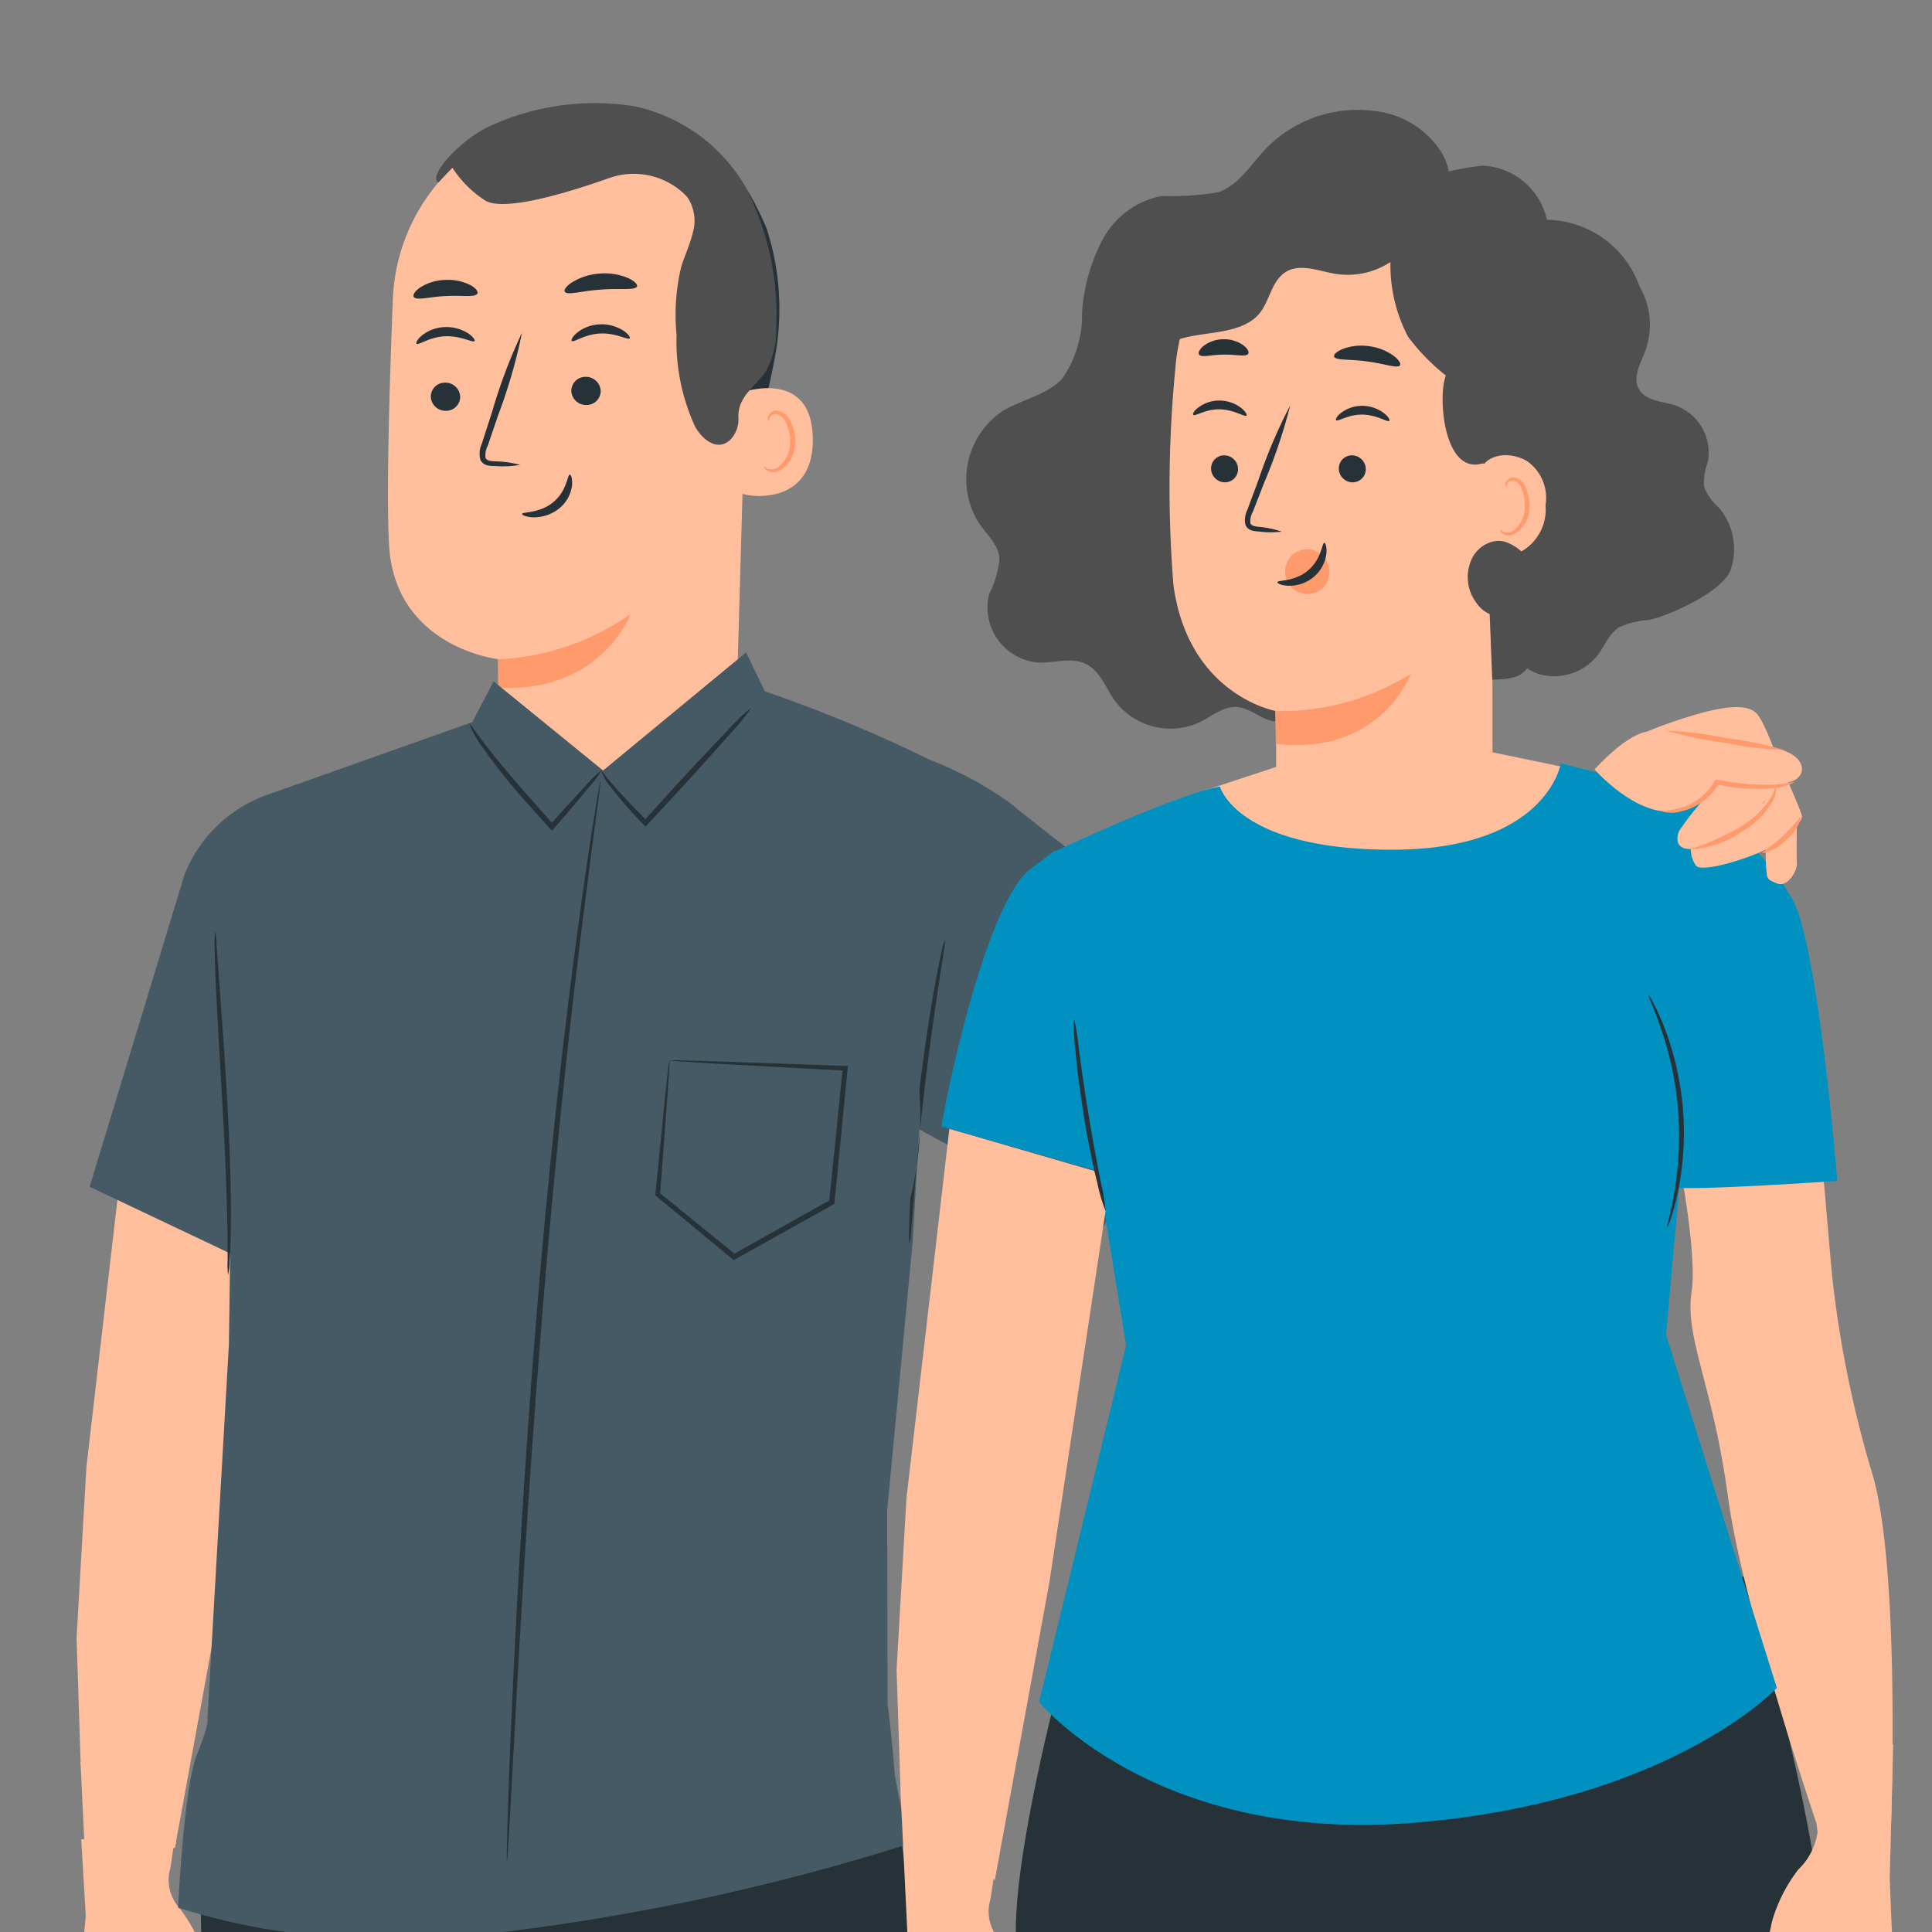<svg xmlns="http://www.w3.org/2000/svg" xmlns:xlink="http://www.w3.org/1999/xlink" width="85" height="85" viewBox="0 0 85 85"><rect x="0" y="0" width="85" height="85" fill="#808080" stroke="none"/><defs><clipPath id="a"><rect width="85" height="85" fill="#ed1b24"/></clipPath></defs><g clip-path="url(#a)"><g transform="translate(3.269 4.495)"><g transform="translate(0)"><g transform="translate(38.983 29.724)"><path d="M-696.486,188.476c.178.365,12.934,8.537,12.934,8.537l12.354-11.671,3.773,3.821s-6.721,11.36-11.654,16.021c-3.411,3.222-7.534,2.1-11.934-.787-2.51-1.648-8.876-6.26-8.876-6.26Z" transform="translate(699.89 -185.342)" fill="#ffbf9d"/></g><g transform="translate(3.774 136.124)"><g transform="translate(0.007)"><path d="M-777.435,445.75l.335,8.8s-8.833,3.3-8.929,4.928l17.086-.035.042-13.734Z" transform="translate(786.03 -445.709)" fill="#263238"/></g><g transform="translate(13.385 8.061)"><path d="M-752.46,465.464a.7.7,0,0,1,.484.8.671.671,0,0,1-.784.487.736.736,0,0,1-.508-.845.7.7,0,0,1,.872-.416" transform="translate(753.293 -465.436)" fill="#e0e0e0"/></g><g transform="translate(0 12.349)"><path d="M-768.953,477.312l-.05-1.385-16.364.552s-.76.333-.673.868Z" transform="translate(786.047 -475.928)" fill="#455a64"/></g><g transform="translate(8.659 8.677)"><path d="M-764.858,467.02c0,.083.42.12.831.388s.63.618.707.584c.077-.016-.049-.515-.552-.83S-764.876,466.944-764.858,467.02Z" transform="translate(764.858 -466.943)" fill="#fff"/></g><g transform="translate(6.868 9.466)"><path d="M-769.24,468.907c-.019.081.343.222.627.574s.367.725.45.722c.078.013.135-.476-.226-.907S-769.238,468.827-769.24,468.907Z" transform="translate(769.241 -468.873)" fill="#fff"/></g><g transform="translate(5.185 10.209)"><path d="M-772.689,472.129c.076.018.191-.4-.024-.856s-.606-.638-.641-.568.207.313.378.691S-772.772,472.12-772.689,472.129Z" transform="translate(773.36 -470.69)" fill="#fff"/></g><g transform="translate(8.803 6.439)"><path d="M-764.5,461.768c.035.076.418-.04.889-.009s.839.179.883.107-.311-.368-.867-.4S-764.545,461.7-764.5,461.768Z" transform="translate(764.506 -461.466)" fill="#fff"/></g><g transform="translate(27.552 0.096)"><path d="M-717.84,445.944l.925,10.614-1.689,8.607a1.091,1.091,0,0,0,.935,1.293h0a1.084,1.084,0,0,0,.939-.342c1.523-1.66,7.094-7.8,6.983-8.569-.129-.9-.233-11.261-.233-11.261Z" transform="translate(718.625 -445.944)" fill="#263238"/><g transform="translate(0.955 10.885)"><path d="M-716.287,482.21l7.876-9.629.029.451a1.639,1.639,0,0,1-.321,1.088c-.624.837-2.4,3.11-6.613,7.746a1.09,1.09,0,0,1-.971.344Z" transform="translate(716.287 -472.581)" fill="#455a64"/></g><g transform="translate(6.192 7.47)" opacity="0.6"><path d="M-703.235,464.349a.661.661,0,0,0-.125.872.635.635,0,0,0,.864.132.7.7,0,0,0,.128-.924.659.659,0,0,0-.914-.037" transform="translate(703.472 -464.224)" fill="#fff"/></g><g transform="translate(0.862 14.594)"><path d="M-714.29,482.774a3.341,3.341,0,0,0-.985-.767,3.34,3.34,0,0,0-1.239-.156c-.011-.025.118-.117.365-.168a1.7,1.7,0,0,1,.964.107,1.7,1.7,0,0,1,.757.606C-714.291,482.608-714.264,482.764-714.29,482.774Z" transform="translate(716.515 -481.655)" fill="#fff"/></g><g transform="translate(0.402 16.514)"><path d="M-715.622,487.025a8.85,8.85,0,0,0-.971-.4,8.837,8.837,0,0,0-1.047-.068,1.211,1.211,0,0,1,1.1-.161C-715.9,486.543-715.569,486.993-715.622,487.025Z" transform="translate(717.642 -486.354)" fill="#fff"/></g><g transform="translate(1.321 12.701)"><path d="M-712.333,478.12a10.859,10.859,0,0,0-1.457-.714,10.883,10.883,0,0,0-1.6-.266,2.42,2.42,0,0,1,1.672.044A2.416,2.416,0,0,1-712.333,478.12Z" transform="translate(715.391 -477.024)" fill="#fff"/></g><g transform="translate(1.586 10.191)"><path d="M-711.961,471.238c-.024.065-.627-.142-1.393-.121s-1.361.244-1.388.179a2.113,2.113,0,0,1,1.383-.413A2.109,2.109,0,0,1-711.961,471.238Z" transform="translate(714.743 -470.883)" fill="#fff"/></g><g transform="translate(1.339 7.016)"><path d="M-712.511,463.52a5.34,5.34,0,0,0-1.447-.164,5.344,5.344,0,0,0-1.387.445c-.019-.021.088-.162.324-.32a2.342,2.342,0,0,1,1.039-.358,2.351,2.351,0,0,1,1.089.148C-712.63,463.379-712.5,463.5-712.511,463.52Z" transform="translate(715.347 -463.112)" fill="#fff"/></g><g transform="translate(0.946 4.514)"><path d="M-714.547,459.141a.926.926,0,0,1-.04-.4,2.79,2.79,0,0,1,.252-1.074,1.24,1.24,0,0,1,.493-.626.439.439,0,0,1,.5.066.713.713,0,0,1,.2.47,1.543,1.543,0,0,1-1.258,1.511,1.79,1.79,0,0,1-1.814-.821.623.623,0,0,1-.062-.514.431.431,0,0,1,.435-.256,1.527,1.527,0,0,1,.724.319,3.118,3.118,0,0,1,.779.779.953.953,0,0,1,.187.357,4.971,4.971,0,0,0-1.058-1,1.424,1.424,0,0,0-.638-.263.229.229,0,0,0-.238.138.426.426,0,0,0,.06.335,1.6,1.6,0,0,0,1.582.694,1.341,1.341,0,0,0,1.086-1.268.519.519,0,0,0-.125-.333.237.237,0,0,0-.275-.04,1.118,1.118,0,0,0-.427.522A4.133,4.133,0,0,0-714.547,459.141Z" transform="translate(716.31 -456.99)" fill="#fff"/></g></g></g><g transform="translate(5.57 72.101)"><path d="M-781.627,295.152l.011,0c.052-1.122.157-2.386.285-3.31a36.458,36.458,0,0,0,3.567.839,34.422,34.422,0,0,0,8.436.286l.19-.016c5.79-.49,11.75-2.127,17.736-3.9l.893,6.811,2.193,32.639,1.592,33.249-9.9.005s-3.489-25.575-3.76-29.117c-.3-3.94-5.03-28.393-5.03-28.393l-.858-.212.529,57.313H-776s-5.55-61.59-5.634-63.78C-781.662,296.728-781.657,295.923-781.627,295.152Z" transform="translate(781.652 -289.042)" fill="#263238"/></g><g transform="translate(13.801)"><g transform="translate(14.457 3.512)"><path d="M-725.042,134.271a32.687,32.687,0,0,0,1.489-5.442,11.426,11.426,0,0,0-.379-5.579c-.1-.268-.922-2.074-1.207-2.05-.2.018.3,1.7.194,1.874a9.691,9.691,0,0,0-1.159,5.634,25.511,25.511,0,0,0,1.062,5.563" transform="translate(726.133 -121.2)" fill="#263238"/></g><g transform="translate(0 0.545)"><path d="M-752.769,113.941l-.437.018a8.444,8.444,0,0,0-8.09,8.1c-.161,4.091-.285,8.613-.168,10.8.243,4.526,4.8,5.043,4.8,5.043s.02,4.214.02,4.214l4.492,1.928,5.941-2.953.522-18.3C-745.477,118.077-748.047,114.021-752.769,113.941Z" transform="translate(761.51 -113.941)" fill="#ffbf9d"/></g><g transform="translate(4.847 22.523)"><path d="M-749.648,169.708a10.945,10.945,0,0,0,5.824-1.986s-1.277,3.463-5.813,3.242Z" transform="translate(749.648 -167.722)" fill="#ff9a6c"/></g><g transform="translate(1.884 12.341)"><path d="M-756.9,143.418a.647.647,0,0,0,.651.626.619.619,0,0,0,.642-.611.647.647,0,0,0-.65-.627A.619.619,0,0,0-756.9,143.418Z" transform="translate(756.899 -142.807)" fill="#263238"/></g><g transform="translate(1.248 9.894)"><path d="M-758.445,137.552c.084.081.559-.3,1.255-.329s1.22.3,1.292.212c.035-.039-.052-.188-.281-.341a1.772,1.772,0,0,0-1.039-.274,1.708,1.708,0,0,0-.994.367C-758.42,137.36-758.486,137.516-758.445,137.552Z" transform="translate(758.456 -136.818)" fill="#263238"/></g><g transform="translate(8.066 12.091)"><path d="M-741.772,142.8a.646.646,0,0,0,.65.626.619.619,0,0,0,.643-.611.648.648,0,0,0-.65-.627A.619.619,0,0,0-741.772,142.8Z" transform="translate(741.772 -142.194)" fill="#263238"/></g><g transform="translate(8.076 9.774)"><path d="M-741.737,137.257c.084.081.559-.3,1.255-.329s1.22.3,1.292.212c.035-.039-.052-.188-.282-.341a1.776,1.776,0,0,0-1.038-.274,1.705,1.705,0,0,0-.994.367C-741.711,137.065-741.777,137.221-741.737,137.257Z" transform="translate(741.748 -136.524)" fill="#263238"/></g><g transform="translate(4.018 10.146)"><path d="M-749.884,143.246a4.621,4.621,0,0,0-1.138-.157c-.179-.011-.348-.039-.383-.159a.9.9,0,0,1,.1-.532l.469-1.375a23.28,23.28,0,0,0,1.034-3.588,23.293,23.293,0,0,0-1.32,3.5q-.234.723-.447,1.382a1.03,1.03,0,0,0-.063.7.445.445,0,0,0,.3.248,1.215,1.215,0,0,0,.3.029A4.517,4.517,0,0,0-749.884,143.246Z" transform="translate(751.678 -137.434)" fill="#263238"/></g><g transform="translate(7.763 7.534)"><path d="M-742.5,131.849c.1.174.77-.041,1.591-.093.821-.068,1.512.047,1.588-.139.033-.089-.112-.243-.408-.375a2.652,2.652,0,0,0-1.231-.191,2.657,2.657,0,0,0-1.19.368C-742.429,131.592-742.55,131.766-742.5,131.849Z" transform="translate(742.514 -131.044)" fill="#263238"/></g><g transform="translate(1.12 7.823)"><path d="M-758.746,132.51c.149.154.711-.025,1.393-.051.68-.046,1.262.073,1.39-.1.056-.082-.039-.238-.295-.38a2.193,2.193,0,0,0-1.139-.229,2.162,2.162,0,0,0-1.1.347C-758.737,132.27-758.812,132.435-758.746,132.51Z" transform="translate(758.769 -131.751)" fill="#263238"/></g><g transform="translate(15.591 12.582)"><path d="M-723.358,143.582c.076-.036,3.073-1.049,3.1,2.051s-3.089,2.489-3.1,2.4S-723.358,143.582-723.358,143.582Z" transform="translate(723.358 -143.396)" fill="#ffbf9d"/></g><g transform="translate(16.531 13.579)"><path d="M-721.055,148.293c.014-.01.054.038.146.078a.54.54,0,0,0,.4,0,1.337,1.337,0,0,0,.607-1.2,1.788,1.788,0,0,0-.158-.772.624.624,0,0,0-.41-.411.275.275,0,0,0-.318.151c-.041.087-.02.149-.037.154s-.067-.051-.043-.18a.347.347,0,0,1,.12-.2.407.407,0,0,1,.3-.082.759.759,0,0,1,.569.475,1.838,1.838,0,0,1,.2.862,1.4,1.4,0,0,1-.775,1.346.578.578,0,0,1-.495-.077C-721.048,148.368-721.066,148.3-721.055,148.293Z" transform="translate(721.058 -145.835)" fill="#ff9a6c"/></g><g transform="translate(2.118)"><path d="M-756.228,116.138c-.5-.277,1-1.9,2.235-2.462a11.011,11.011,0,0,1,6.427-.882,7.468,7.468,0,0,1,4.827,3.5,12.194,12.194,0,0,1,1.372,6.225,3.7,3.7,0,0,1-.436,1.894c-.432.686-1.263,1.118-1.226,2.063a1.3,1.3,0,0,1-.321.946c-.567.6-1.261.038-1.58-.531a8.975,8.975,0,0,1-.82-4.054,9.063,9.063,0,0,1,.195-2.948c.151-.517.395-1.005.517-1.53a1.862,1.862,0,0,0-.221-1.548,1.916,1.916,0,0,0-.252-.255,3.232,3.232,0,0,0-3.207-.609c-1.745.619-4.726,1.543-5.505.951a4.784,4.784,0,0,1-1.389-1.407Z" transform="translate(756.328 -112.607)" fill="#4f4f4f"/></g><g transform="translate(5.9 16.388)"><path d="M-744.975,152.71c-.107-.007-.111.7-.723,1.208s-1.369.421-1.375.52c-.01.045.168.139.488.149a1.772,1.772,0,0,0,1.148-.394,1.544,1.544,0,0,0,.561-1.013C-744.848,152.882-744.926,152.706-744.975,152.71Z" transform="translate(747.073 -152.71)" fill="#263238"/></g></g><g transform="translate(0 24.21)"><g transform="translate(0 52.215)"><path d="M-791.4,301.017a2.947,2.947,0,0,0,.79,1.754,7.041,7.041,0,0,1,1.073,2.413s.539,3.328.662,4.407.112,2.063-.739,1.848-1.1-.87-1.2-2.848l-.478-1.053-.479.79-.161,3.164s2.1,2.122,1.939,2.714-.569.485-.569.485l-.359.325-3.244-2.438-1.114-4.215.5-5.376-.2-3.365,4.193.121Z" transform="translate(795.283 -299.622)" fill="#ffbf9d"/></g><g transform="translate(0.1)"><g transform="translate(0 19.564)"><path d="M-792.716,219.723l-1.889,16.27-.433,7.519.18,5.532,4.141,3.733,2.4-13.1,2.472-16.338-.489-1.762Z" transform="translate(795.038 -219.723)" fill="#ffbf9d"/><g transform="translate(0.178 29.242)"><path d="M-790.649,295.928a1.858,1.858,0,0,0,.4,1.794A6.8,6.8,0,0,1-789.1,300s.684,3.185.855,4.219.209,1.985-.622,1.82-1.1-.786-1.3-2.688l-.513-.993-.423.786V306.2s2.133,1.944,2,2.523-.525.5-.525.5l-.33.331-3.25-2.192-1.283-4.012.214-5.211-.332-6.857,4.568.5Z" transform="translate(794.603 -291.279)" fill="#ffbf9d"/></g></g><g transform="translate(0.574)"><path d="M-756.2,176.807a62.566,62.566,0,0,0-7.726-3.246l-.827-1.711-6.291,5.194-4.816-3.923-.935,1.794-9.129,3.237c-.082.029-.166.061-.252.1a6.13,6.13,0,0,0-3.275,3.347l-4.183,13.759,6.184,2.932-.056,4-.946,16.506s.107.132-.468,1.569-.822,6.711-.822,6.711l.134.04a28.028,28.028,0,0,0,3.3.818c.089.017.178.035.266.051a35.5,35.5,0,0,0,9.051.333l.2-.017a98.261,98.261,0,0,0,19.165-4.021l-.584-3.037c-.1-1.433-.318-3.14-.318-3.14l-.018-8.5,1.123-11.816Z" transform="translate(793.634 -171.85)" fill="#455a64"/></g><g transform="translate(17.272 3.132)"><path d="M-746.955,181.576a4.3,4.3,0,0,1-.56.749c-.371.454-.9,1.084-1.528,1.806l-.088.1-.09-.1-.841-.941a26.185,26.185,0,0,1-2.035-2.514,4.977,4.977,0,0,1-.674-1.161c.032-.02.31.409.813,1.059s1.237,1.517,2.078,2.454l.835.949-.177,0c.636-.713,1.192-1.322,1.594-1.75A4.308,4.308,0,0,1-746.955,181.576Z" transform="translate(752.772 -179.515)" fill="#263238"/></g><g transform="translate(23.086 2.421)"><path d="M-731.937,177.775a8.544,8.544,0,0,1-.919,1.128c-.59.676-1.419,1.6-2.345,2.606l-1.317,1.419-.081.087-.081-.084a18.027,18.027,0,0,1-1.439-1.646,1.925,1.925,0,0,1-.423-.739c.023-.009.175.256.529.653s.865.95,1.492,1.572l-.162,0,1.3-1.433c.926-1.008,1.775-1.911,2.4-2.557A8.615,8.615,0,0,1-731.937,177.775Z" transform="translate(738.545 -177.774)" fill="#263238"/></g><g transform="translate(18.928 5.668)"><path d="M-748.712,233.209a.467.467,0,0,1-.007-.123c0-.1,0-.215,0-.362.009-.336.022-.8.037-1.389.036-1.206.1-2.951.2-5.107.194-4.311.522-10.265,1.056-16.829s1.2-12.494,1.777-16.772c.286-2.139.535-3.868.728-5.059.094-.581.169-1.039.223-1.371.026-.145.047-.262.064-.356a.455.455,0,0,1,.03-.12.464.464,0,0,1-.005.123l-.04.359c-.043.334-.1.794-.178,1.378-.163,1.2-.387,2.927-.65,5.067-.53,4.281-1.168,10.208-1.7,16.77s-.889,12.51-1.127,16.818c-.117,2.14-.212,3.878-.279,5.1l-.082,1.387c-.011.146-.02.265-.028.36A.441.441,0,0,1-748.712,233.209Z" transform="translate(748.719 -185.721)" fill="#263238"/></g><g transform="translate(25.466 17.941)"><path d="M-732.1,215.758a3.743,3.743,0,0,1-.016.438q-.03.455-.079,1.2c-.079,1.051-.189,2.506-.321,4.264l-.036-.085,3.372,2.736-.131-.011,3.633-2.039.664-.371-.062.094c.218-2.129.423-4.132.6-5.891l.1.118-5.561-.3-1.588-.1a5.623,5.623,0,0,1-.581-.051,4.289,4.289,0,0,1,.539,0l1.567.041,5.634.2.114,0-.011.115c-.172,1.76-.368,3.764-.576,5.894l-.006.063-.056.031-.664.371-3.639,2.03-.07.039-.061-.05-3.349-2.764-.041-.034.005-.051c.177-1.779.323-3.252.428-4.315q.079-.728.128-1.173A2.62,2.62,0,0,1-732.1,215.758Z" transform="translate(732.72 -215.752)" fill="#263238"/></g><g transform="translate(6.073 12.258)"><path d="M-780.146,201.847a3.39,3.39,0,0,1,.056.594c.03.422.069.965.116,1.618.1,1.367.242,3.255.358,5.343s.17,3.985.155,5.357c-.008.686-.026,1.242-.056,1.624a3.08,3.08,0,0,1-.066.593,3.133,3.133,0,0,1-.02-.6c0-.382,0-.937-.014-1.621-.025-1.369-.1-3.259-.219-5.346s-.233-3.976-.293-5.346c-.031-.685-.045-1.24-.046-1.624A2.863,2.863,0,0,1-780.146,201.847Z" transform="translate(780.176 -201.847)" fill="#263238"/></g><g transform="translate(36.373 4.74)"><path d="M-704.82,183.448a16.131,16.131,0,0,1,3.458,1.86c1.3,1.106,10.324,8,10.324,8l-6.23,10.752-8.763-4.746.816-13.382Z" transform="translate(706.03 -183.448)" fill="#455a64"/><g transform="translate(0.255 7.889)"><path d="M-703.829,202.752a2.429,2.429,0,0,1-.054.529l-.216,1.429c-.184,1.206-.424,2.874-.64,4.722s-.364,3.526-.463,4.741c-.047.575-.087,1.058-.118,1.44a2.455,2.455,0,0,1-.069.527,2.482,2.482,0,0,1-.016-.531c0-.342.019-.835.049-1.445a15.17,15.17,0,0,0,.4-4.756c.217-1.852.481-3.52.7-4.722.111-.6.209-1.086.285-1.42A2.5,2.5,0,0,1-703.829,202.752Z" transform="translate(705.406 -202.752)" fill="#263238"/></g></g></g></g></g><g transform="translate(36.177 0.338)"><g transform="translate(3.058)"><path d="M-697.675,126.692c.854-.527,1.946-.695,2.629-1.43a4.857,4.857,0,0,0,.875-2.9,8.1,8.1,0,0,1,.9-3.213,3.765,3.765,0,0,1,2.615-1.93,12.349,12.349,0,0,0,2.494-.165c.9-.324,1.423-1.22,2.078-1.91a5.616,5.616,0,0,1,4.81-1.657,3.975,3.975,0,0,1,2.966,1.894,2.549,2.549,0,0,1-.679,3.252l3.4,6.717a7.816,7.816,0,0,1,.367,6.4,7.842,7.842,0,0,1-4.6,4.472,7.664,7.664,0,0,0-2.73,1.187,10.451,10.451,0,0,0-1.3,1.871,2.067,2.067,0,0,1-1.9,1.049c-.575-.1-1.039-.594-1.622-.626s-1.075.4-1.6.662a3.062,3.062,0,0,1-3.74-.915c-.413-.576-.66-1.338-1.3-1.646s-1.406-.024-2.12-.056a2.44,2.44,0,0,1-2.13-3,4.474,4.474,0,0,0,.465-1.565c-.047-.6-.542-1.049-.888-1.54A3.61,3.61,0,0,1-697.675,126.692Z" transform="translate(699.271 -113.432)" fill="#4f4f4f"/><g transform="translate(7.723 18.146)"><path d="M-677.886,158.435a2.007,2.007,0,0,0-.806-.538l.061,0a1.117,1.117,0,0,0-.171-.028.767.767,0,0,0-.624.088h.006a1.5,1.5,0,0,0-.8.743,1.888,1.888,0,0,0,.229,1.876,1.445,1.445,0,0,0,1.46.606,1.516,1.516,0,0,0,.988-1.115A1.785,1.785,0,0,0-677.886,158.435Z" transform="translate(680.372 -157.837)" fill="#4f4f4f"/></g><g transform="translate(8.936 5.268)"><path d="M-663.179,149.322-663.2,131c.03-.881.4-2.12-.435-2.227l-8.617-2.428c-2.766-.353-4.661,3.171-4.879,6.065a53.8,53.8,0,0,0-.086,9.56c.664,4.843,4.486,5.53,4.486,5.53,0-.016.037.711.031,2.466l-4.465,1.467,9.429,7.3,11.979-7.874Z" transform="translate(677.404 -126.324)" fill="#ffbf9d"/></g><g transform="translate(10.776 15.2)"><path d="M-672.9,151.179a.611.611,0,0,0,.564.635.576.576,0,0,0,.621-.548.611.611,0,0,0-.563-.635A.576.576,0,0,0-672.9,151.179Z" transform="translate(672.903 -150.629)" fill="#263238"/></g><g transform="translate(9.985 12.789)"><path d="M-674.828,145.36c.072.082.528-.257,1.167-.244s1.1.354,1.174.274c.035-.036-.038-.183-.24-.341a1.586,1.586,0,0,0-.938-.319,1.525,1.525,0,0,0-.931.3C-674.8,145.178-674.864,145.323-674.828,145.36Z" transform="translate(674.837 -144.729)" fill="#263238"/></g><g transform="translate(16.398 15.2)"><path d="M-659.144,151.179a.611.611,0,0,0,.564.635.576.576,0,0,0,.621-.548.611.611,0,0,0-.564-.635A.576.576,0,0,0-659.144,151.179Z" transform="translate(659.145 -150.629)" fill="#263238"/></g><g transform="translate(16.27 13.022)"><path d="M-659.448,145.929c.073.082.529-.257,1.168-.245s1.1.354,1.173.274c.035-.036-.037-.183-.24-.341a1.586,1.586,0,0,0-.938-.319,1.525,1.525,0,0,0-.931.3C-659.414,145.747-659.483,145.892-659.448,145.929Z" transform="translate(659.457 -145.298)" fill="#263238"/></g><g transform="translate(12.262 13.008)"><path d="M-667.643,150.812a4.114,4.114,0,0,0-1.036-.213c-.163-.02-.317-.057-.343-.173a.894.894,0,0,1,.117-.5l.5-1.288a22.989,22.989,0,0,0,1.135-3.371,22.707,22.707,0,0,0-1.393,3.268c-.168.452-.329.883-.482,1.3a1.021,1.021,0,0,0-.094.667.417.417,0,0,0,.265.253,1.052,1.052,0,0,0,.276.045A3.993,3.993,0,0,0-667.643,150.812Z" transform="translate(669.265 -145.263)" fill="#263238"/></g><g transform="translate(13.604 24.818)"><path d="M-665.981,175.793a10.754,10.754,0,0,0,5.954-1.63s-1.3,3.608-5.929,3.076Z" transform="translate(665.981 -174.163)" fill="#ff9a6c"/></g><g transform="translate(14.033 19.325)"><path d="M-663.956,160.724a1.019,1.019,0,0,1,.834.492,1.067,1.067,0,0,1-.031,1.077.957.957,0,0,1-1.044.371,1.281,1.281,0,0,1-.165-.058.988.988,0,0,1,.391-1.883Z" transform="translate(664.933 -160.722)" fill="#ff9a6c"/></g><g transform="translate(13.695 19.05)"><path d="M-663.694,160.049c-.1-.008-.116.715-.718,1.219s-1.34.411-1.346.512c-.011.045.163.143.475.157a1.68,1.68,0,0,0,1.123-.386,1.585,1.585,0,0,0,.557-1.023C-663.571,160.226-663.646,160.046-663.694,160.049Z" transform="translate(665.758 -160.049)" fill="#263238"/></g><g transform="translate(16.186 10.376)"><path d="M-659.659,139.3c.061.182.7.107,1.449.215.751.092,1.353.331,1.455.17.046-.077-.057-.249-.3-.429a2.376,2.376,0,0,0-1.074-.412,2.339,2.339,0,0,0-1.138.119C-659.545,139.076-659.685,139.215-659.659,139.3Z" transform="translate(659.662 -138.823)" fill="#263238"/></g><g transform="translate(10.233 10.094)"><path d="M-674.215,138.805c.11.153.553,0,1.083.005.53-.018.977.118,1.083-.038.046-.076-.022-.229-.216-.376a1.458,1.458,0,0,0-.877-.263,1.456,1.456,0,0,0-.868.289C-674.2,138.576-674.263,138.73-674.215,138.805Z" transform="translate(674.23 -138.134)" fill="#263238"/></g><g transform="translate(22.767 15.588)"><path d="M-643.54,151.649v-.072C-643.573,151.651-643.558,151.662-643.54,151.649Z" transform="translate(643.56 -151.577)" fill="#263238"/></g><g transform="translate(5.275 2.455)"><path d="M-658.506,134.5a2.363,2.363,0,0,1-.667-.939,2.741,2.741,0,0,1,.171-1.1,2.207,2.207,0,0,0-1.431-2.472c-.571-.186-1.3-.189-1.6-.711s.069-1.132.277-1.687a3.347,3.347,0,0,0-.245-2.823,4.567,4.567,0,0,0-.246-.564,4.387,4.387,0,0,0-3.836-2.381,3.043,3.043,0,0,0-2.8-2.383,10.988,10.988,0,0,0-3.28.843,3.333,3.333,0,0,0-2.6-.748c-.7.145-1.3.6-1.995.79a20.194,20.194,0,0,1-2.889.1,3.719,3.719,0,0,0-2.779,1.895c-.428.795-.584,1.779-1.281,2.355a12.471,12.471,0,0,1-1.076.645,3.368,3.368,0,0,0-1.268,1.852,23.659,23.659,0,0,0-.32,3.5,3.83,3.83,0,0,0,3.124-.9c.557-.686.157-2.43,1-2.7,1.092-.342,2.5-.2,3.359-.963.6-.532.621-1.553,1.3-1.982.644-.408,1.464-.047,2.212.076a3.432,3.432,0,0,0,2.408-.523h0a6.786,6.786,0,0,0,.778,3.293,9.359,9.359,0,0,0,1.659,1.7c-.36.92-.1,4.286,1.541,3.886.22-.054.166.059.13.083l.371,9.412c.783-.014,1.243-.094,1.532-.5a2.172,2.172,0,0,0,.527.254,2.438,2.438,0,0,0,2.606-.861c.3-.41.488-.931.919-1.2a3.638,3.638,0,0,1,1.284-.315c.957-.19,3.291-1.28,3.615-2.2A2.814,2.814,0,0,0-658.506,134.5Z" transform="translate(686.363 -119.44)" fill="#4f4f4f"/></g><g transform="translate(22.549 15.195)"><path d="M-644.081,151.636c.037-1.036,1.249-1.272,2.116-.764a1.976,1.976,0,0,1,.815,1.946,2.116,2.116,0,0,1-2.89,2.156C-644.041,154.922-644.124,152.849-644.081,151.636Z" transform="translate(644.093 -150.615)" fill="#ffbf9d"/></g><g transform="translate(23.489 16.167)"><path d="M-641.789,155.3c.013-.009.048.037.13.079a.471.471,0,0,0,.366.019,1.273,1.273,0,0,0,.592-1.117,1.756,1.756,0,0,0-.118-.735.58.58,0,0,0-.357-.4.246.246,0,0,0-.293.131c-.04.08-.024.14-.039.144s-.059-.051-.033-.171a.324.324,0,0,1,.116-.18.359.359,0,0,1,.273-.067.7.7,0,0,1,.5.47,1.8,1.8,0,0,1,.148.822,1.328,1.328,0,0,1-.749,1.244.509.509,0,0,1-.446-.091C-641.786,155.368-641.8,155.3-641.789,155.3Z" transform="translate(641.792 -152.994)" fill="#ff9a6c"/></g><g transform="translate(22.069 18.963)"><path d="M-645.114,160.687a1.389,1.389,0,0,1,.736-.746,1.158,1.158,0,0,1,.68-.085l.11.033a2.01,2.01,0,0,1,.806.538,1.786,1.786,0,0,1,.344,1.627,1.517,1.517,0,0,1-.988,1.115,1.445,1.445,0,0,1-1.46-.606A1.887,1.887,0,0,1-645.114,160.687Z" transform="translate(645.268 -159.836)" fill="#4f4f4f"/></g></g><g transform="translate(5.246 63.786)"><path d="M-690.488,269.521c-.164.246-3.945,13.149-3.37,17.341s3.37,16.6,3.37,16.6,1.726,7.068,1.4,9.862a90.763,90.763,0,0,0,.74,17.752c1.079,6.471,2.231,18.068,2.231,18.068l8.336-.643-.376-40.354,2.055-15.861,1.15-15.533Z" transform="translate(693.917 -269.521)" fill="#263238"/><g transform="translate(20.074 74.108)"><path d="M-637.526,450.867l-.831,9.109,1.517,7.386a.944.944,0,0,1-.839,1.11h0a1,1,0,0,1-.843-.294c-1.367-1.425-6.371-6.69-6.271-7.354.116-.768.209-9.664.209-9.664Z" transform="translate(644.795 -450.867)" fill="#263238"/><g transform="translate(0.014 9.342)"><path d="M-637.659,481.991l-7.073-8.264-.026.387a1.367,1.367,0,0,0,.288.934c.561.718,2.154,2.669,5.939,6.648a1.008,1.008,0,0,0,.873.3Z" transform="translate(644.761 -473.727)" fill="#455a64"/></g><g transform="translate(1.311 6.411)" opacity="0.6"><path d="M-640.7,466.663a.55.55,0,0,1,.112.749.588.588,0,0,1-.776.113.579.579,0,0,1-.115-.794.612.612,0,0,1,.821-.032" transform="translate(641.587 -466.555)" fill="#fff"/></g><g transform="translate(5.193 12.524)"><path d="M-632.08,482.475a2.957,2.957,0,0,1,.885-.658,3.119,3.119,0,0,1,1.113-.134c.01-.022-.106-.1-.327-.144a1.594,1.594,0,0,0-.866.092,1.514,1.514,0,0,0-.68.52C-632.079,482.333-632.1,482.466-632.08,482.475Z" transform="translate(632.087 -481.515)" fill="#fff"/></g><g transform="translate(5.794 14.172)"><path d="M-630.612,486.124a8.11,8.11,0,0,1,.872-.34,8.4,8.4,0,0,1,.94-.058,1.127,1.127,0,0,0-.987-.138C-630.36,485.71-630.66,486.1-630.612,486.124Z" transform="translate(630.617 -485.548)" fill="#fff"/></g><g transform="translate(4.037 10.9)"><path d="M-634.913,478.481a10.008,10.008,0,0,1,1.309-.612,10.229,10.229,0,0,1,1.438-.229,2.267,2.267,0,0,0-1.5.038A2.168,2.168,0,0,0-634.913,478.481Z" transform="translate(634.916 -477.54)" fill="#fff"/></g><g transform="translate(4.049 8.746)"><path d="M-634.884,472.575c.022.056.563-.122,1.251-.1s1.222.209,1.246.154a1.951,1.951,0,0,0-1.242-.355A1.952,1.952,0,0,0-634.884,472.575Z" transform="translate(634.885 -472.27)" fill="#fff"/></g><g transform="translate(4.222 6.021)"><path d="M-634.461,465.952a4.976,4.976,0,0,1,1.3-.141,4.951,4.951,0,0,1,1.245.381c.017-.018-.08-.139-.292-.274a2.165,2.165,0,0,0-.933-.307,2.186,2.186,0,0,0-.978.126C-634.355,465.83-634.474,465.931-634.461,465.952Z" transform="translate(634.462 -465.601)" fill="#fff"/></g><g transform="translate(4.278 3.874)"><path d="M-633.063,462.193a.754.754,0,0,0,.036-.344,2.322,2.322,0,0,0-.226-.922,1.074,1.074,0,0,0-.443-.537.408.408,0,0,0-.449.057.6.6,0,0,0-.179.4,1.34,1.34,0,0,0,1.13,1.3,1.635,1.635,0,0,0,1.629-.705.512.512,0,0,0,.056-.441.389.389,0,0,0-.39-.22,1.406,1.406,0,0,0-.65.274,2.751,2.751,0,0,0-.7.669.8.8,0,0,0-.168.306,4.361,4.361,0,0,1,.95-.857,1.31,1.31,0,0,1,.573-.225.207.207,0,0,1,.214.118.353.353,0,0,1-.055.288,1.462,1.462,0,0,1-1.42.6,1.166,1.166,0,0,1-.976-1.088.433.433,0,0,1,.112-.286.22.22,0,0,1,.247-.034.97.97,0,0,1,.384.448A3.42,3.42,0,0,1-633.063,462.193Z" transform="translate(634.325 -460.347)" fill="#fff"/></g></g><g transform="translate(16.526 0.711)"><path d="M-637.945,271.261c.164.247,3.945,13.149,3.369,17.341s-3.369,16.6-3.369,16.6-1.726,7.068-1.4,9.862-.246,12.092-.74,17.752c-.555,6.362-1.953,17.428-1.953,17.428l-8.66-.564.423-39.793-2.055-15.861-1.151-15.533Z" transform="translate(653.478 -271.261)" fill="#263238"/></g><g transform="translate(0.657 74.236)"><g transform="translate(0.008)"><path d="M-684.78,451.339l.433,7.547s-7.881,2.955-7.943,4.357l15.342-.276-.17-11.785Z" transform="translate(692.291 -451.181)" fill="#263238"/></g><g transform="translate(11.943 6.961)"><path d="M-662.345,468.238a.6.6,0,0,1,.447.676.6.6,0,0,1-.7.429.631.631,0,0,1-.469-.718.632.632,0,0,1,.776-.369" transform="translate(663.084 -468.215)" fill="#e0e0e0"/></g><g transform="translate(0 10.598)"><path d="M-676.96,478.3l-.066-1.187-14.685.709s-.678.3-.591.755Z" transform="translate(692.31 -477.115)" fill="#455a64"/></g><g transform="translate(7.7 7.564)"><path d="M-673.466,469.761c0,.071.379.1.752.321s.576.521.644.491-.051-.441-.508-.7S-673.483,469.7-673.466,469.761Z" transform="translate(673.466 -469.69)" fill="#fff"/></g><g transform="translate(6.104 8.269)"><path d="M-677.373,471.446c-.016.07.311.186.572.484s.34.617.415.613.114-.41-.217-.775S-677.372,471.378-677.373,471.446Z" transform="translate(677.373 -471.415)" fill="#fff"/></g><g transform="translate(4.603 8.931)"><path d="M-680.421,474.261c.068.014.166-.346-.035-.734s-.553-.538-.584-.478.19.266.349.587S-680.5,474.255-680.421,474.261Z" transform="translate(681.045 -473.036)" fill="#fff"/></g><g transform="translate(7.799 5.633)"><path d="M-673.222,465.237c.033.065.375-.04.8-.021s.757.141.794.079-.284-.312-.784-.328S-673.26,465.181-673.222,465.237Z" transform="translate(673.225 -464.966)" fill="#fff"/></g></g></g><g transform="translate(0 28.752)"><g transform="translate(33.636 1.058)"><g transform="translate(3.927 42.097)"><path d="M-611.879,293.253a2.848,2.848,0,0,1-.849,1.653,6.792,6.792,0,0,0-1.154,2.275s-.684,3.185-.855,4.219-.21,1.985.622,1.82,1.1-.786,1.3-2.688l.513-.993.422.786v3.06s-2.133,1.944-2,2.523.525.5.525.5l.33.331,3.25-2.192,1.283-4.012-.214-5.211.152-5.926-3.711.954Z" transform="translate(614.837 -289.394)" fill="#ffbf9d"/></g><path d="M-624.446,186.38s5.255,2.435,5.928,6.014,1.456,14.4,1.642,15.891a48.5,48.5,0,0,0,1.739,8.353c1.221,4.2.809,15.3.809,15.3h-3.287s-3.237-9.489-3.893-14.37-1.9-6.979-1.6-8.959-.793-7.031-.793-7.031Z" transform="translate(624.446 -186.38)" fill="#ffbf9d"/></g><g transform="translate(32.55 1.421)"><path d="M-626.018,197.274c.179.347.009,7.012.517,7.211s7.236-.266,7.236-.266-.825-10.278-1.958-12.355-4-4.6-4.572-4.595-2.31,8.632-2.31,8.632Z" transform="translate(627.104 -187.269)" fill="#0091c0"/></g><g transform="translate(6.269)"><path d="M-683.46,184.809c-2.088.4-7.369,2.911-7.369,2.911l2.219,15.368,1.025,6.311-3.83,15.69s5.1,6.22,16.438,5.316,16.022-5.939,16.022-5.939l-4.874-15.533.629-7.048a44.694,44.694,0,0,1-.692-5.99c0-.411,1.068-10.684,1.068-10.684l-5.635-1.421s-.611,3.8-7.432,3.8S-683.46,184.809-683.46,184.809Z" transform="translate(691.415 -183.791)" fill="#0091c0"/><g transform="translate(26.803 10.177)"><path d="M-625.824,208.7a1.556,1.556,0,0,1,.216.354,9.25,9.25,0,0,1,.468,1.029,12.992,12.992,0,0,1,.836,3.629,13,13,0,0,1-.232,3.718,9.29,9.29,0,0,1-.294,1.091,1.523,1.523,0,0,1-.155.385c-.036-.011.137-.574.3-1.5a14.79,14.79,0,0,0,.167-3.672,14.792,14.792,0,0,0-.765-3.595C-625.595,209.239-625.858,208.712-625.824,208.7Z" transform="translate(625.827 -208.695)" fill="#263238"/></g></g><g transform="translate(0 16.077)"><path d="M-704.432,223.131l-1.89,16.271-.433,7.519.181,5.532,4.141,3.733,2.4-13.1,2.472-16.338-.489-1.762Z" transform="translate(706.755 -223.131)" fill="#ffbf9d"/></g><g transform="translate(1.978 3.828)"><path d="M-701.914,205.308c0-.329,1.877-10.013,4.014-11.41l.986-.74,2.219,13.314v.9Z" transform="translate(701.914 -193.158)" fill="#0091c0"/></g><g transform="translate(7.792 11.252)"><path d="M-686.282,219.763a6.56,6.56,0,0,1-.357-1.2c-.187-.753-.411-1.8-.6-2.97s-.316-2.234-.381-3.007a6.539,6.539,0,0,1-.048-1.255,8.218,8.218,0,0,1,.2,1.239c.1.767.25,1.825.441,2.989s.392,2.212.541,2.972A8.276,8.276,0,0,1-686.282,219.763Z" transform="translate(687.686 -211.326)" fill="#263238"/></g><g transform="translate(0.178 45.318)"><path d="M-702.366,299.336a1.857,1.857,0,0,0,.4,1.794,6.8,6.8,0,0,1,1.154,2.275s.684,3.185.855,4.219.209,1.985-.622,1.819-1.1-.785-1.3-2.688l-.513-.993-.423.786v3.06s2.133,1.944,2,2.523-.525.5-.525.5l-.33.331-3.25-2.192-1.283-4.012.214-5.211-.332-6.857,4.568.5Z" transform="translate(706.32 -294.687)" fill="#ffbf9d"/></g></g><g transform="translate(30.709 26.278)"><g transform="translate(0 1.051)"><path d="M-631.609,182s1.327-1.5,2.3-1.664a29.711,29.711,0,0,1,5.66.737c1.507.3,1.437,1.424.435,1.508a17.884,17.884,0,0,1-2.78-.067,2.884,2.884,0,0,1-2.411,1.34C-630.015,183.819-631.609,182-631.609,182Z" transform="translate(631.609 -180.309)" fill="#ffbf9d"/></g><g transform="translate(2.298)"><path d="M-625.986,178.814a21.842,21.842,0,0,1,2.516-.852c1.229-.317,2.029-.316,2.365.111s1.285,2.725,1.011,3.182a16.862,16.862,0,0,1-3.853,2.715c-.478.061-.844-.152-.631-.763a11.806,11.806,0,0,1,1.908-2.215l-.348-1.414Z" transform="translate(625.986 -177.737)" fill="#ffbf9d"/></g><g transform="translate(4.233 0.636)"><path d="M-618.148,179.294s1.741,3.836,1.786,4.15-.849,1.075-1.55,1.456-2.877,1.083-3.119.72a1.264,1.264,0,0,1-.218-.72l3.268-2.087Z" transform="translate(621.25 -179.294)" fill="#ffbf9d"/></g><g transform="translate(7.526 4.858)"><path d="M-611.818,189.626s-.024,1.765,0,2.031-.387,1.064-.87.87-.435-.209-.483-.7a9.256,9.256,0,0,1,0-1.214l1.233-.822" transform="translate(613.193 -189.626)" fill="#ffbf9d"/></g><g transform="translate(2.946 3.188)"><path d="M-624.4,186.935a8.138,8.138,0,0,0,.815-.139,2.58,2.58,0,0,0,1.522-1.192l.036-.064.073.01.271.039a10.554,10.554,0,0,0,2.211.174c.565-.038.905-.148.916-.113a2.117,2.117,0,0,1-.9.264,8.273,8.273,0,0,1-2.256-.112l-.271-.04.109-.054a2.566,2.566,0,0,1-1.672,1.23A1.475,1.475,0,0,1-624.4,186.935Z" transform="translate(624.4 -185.539)" fill="#ff9a6c"/></g><g transform="translate(3.133 1.018)"><path d="M-623.942,180.241a16.59,16.59,0,0,1,2.64.325,16.567,16.567,0,0,1,2.6.537,16.629,16.629,0,0,1-2.64-.326A16.556,16.556,0,0,1-623.942,180.241Z" transform="translate(623.942 -180.228)" fill="#ff9a6c"/></g><g transform="translate(4.18 3.492)"><path d="M-617.569,186.283a1.15,1.15,0,0,1-.2.711,3.643,3.643,0,0,1-1.267,1.246,4.544,4.544,0,0,1-2.348.813,11.678,11.678,0,0,0,2.234-.993,4.169,4.169,0,0,0,1.253-1.144C-617.652,186.554-617.608,186.275-617.569,186.283Z" transform="translate(621.381 -186.283)" fill="#ff9a6c"/></g><g transform="translate(7.373 4.84)"><path d="M-613.564,191.173c-.027-.057.434-.312.9-.749s.759-.872.814-.841a1.915,1.915,0,0,1-.668,1A1.916,1.916,0,0,1-613.564,191.173Z" transform="translate(613.566 -189.582)" fill="#ff9a6c"/></g></g></g></g></g></svg>